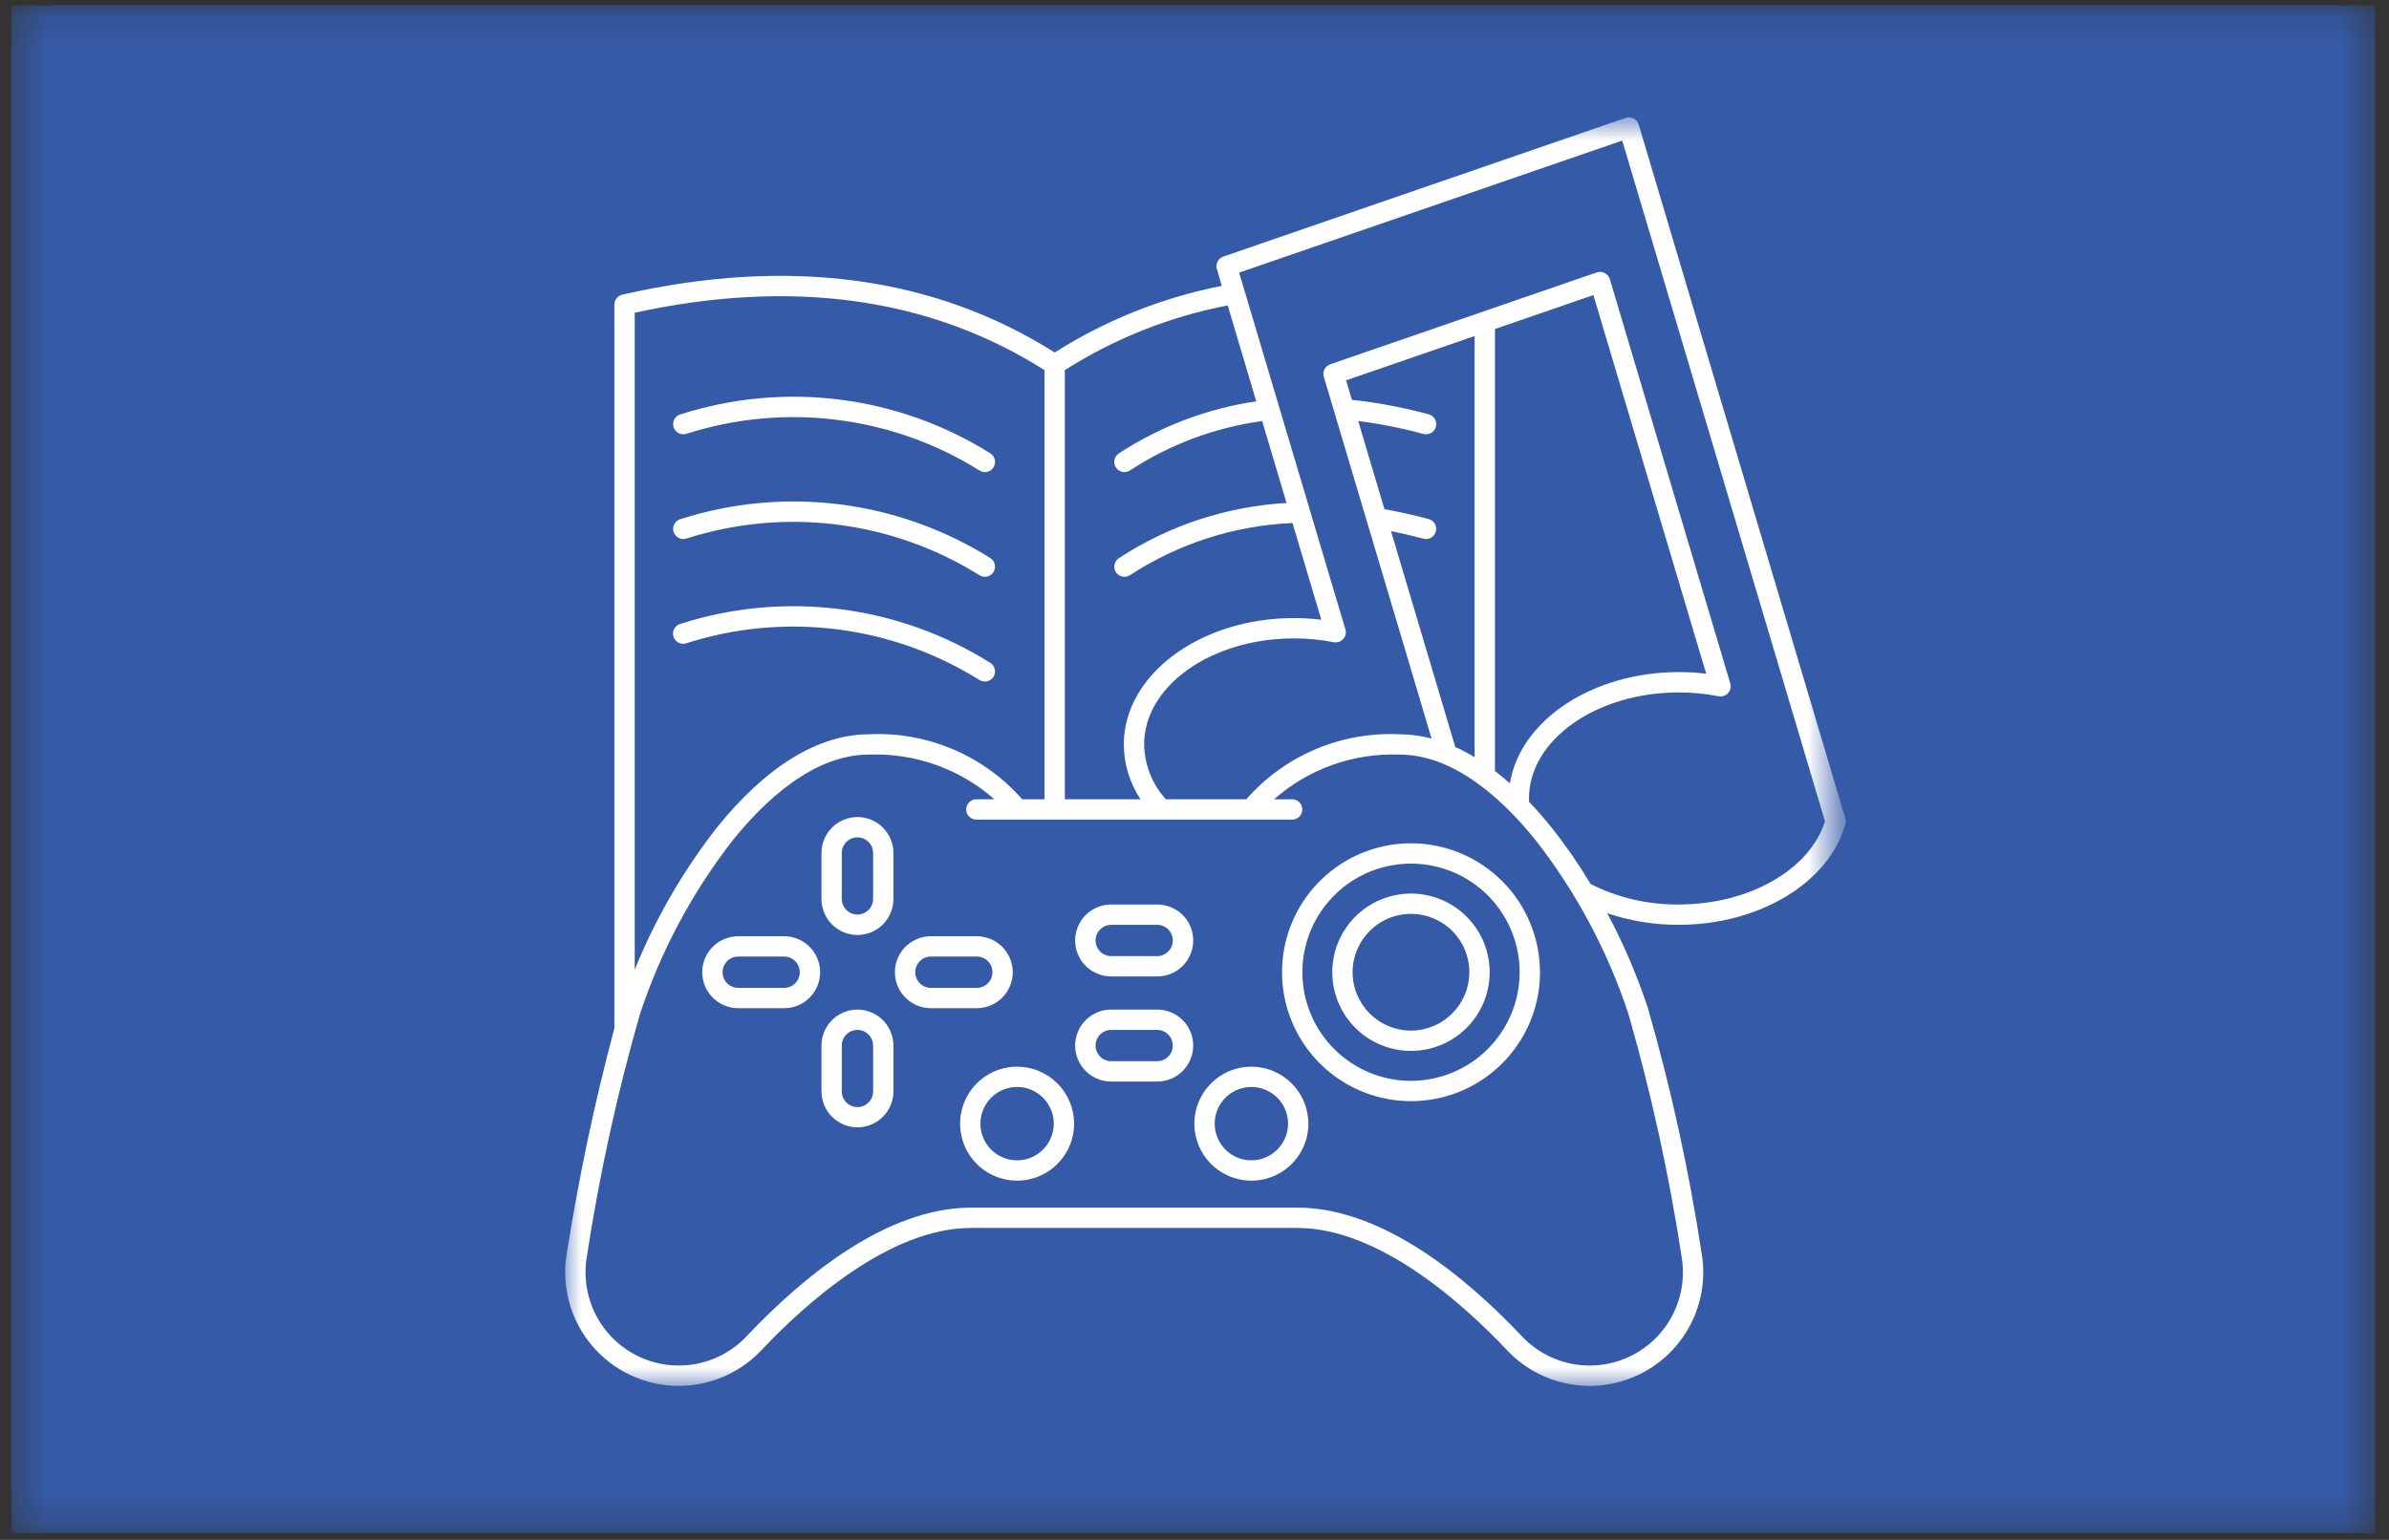 <svg width="76" height="49" viewBox="0 0 76 49" fill="none" xmlns="http://www.w3.org/2000/svg">
<rect x="0" y="0" width="76" height="49" fill="#333333" stroke="none"/>
<mask id="mask0_43_8323" style="mask-type:luminance" maskUnits="userSpaceOnUse" x="0" y="0" width="76" height="49">
<path d="M75.569 0.17H0.355V48.789H75.569V0.17Z" fill="white"/>
</mask>
<g mask="url(#mask0_43_8323)">
<path d="M75.563 0.17H0.355V48.789H75.563V0.17Z" fill="#355AA7"/>
<mask id="mask1_43_8323" style="mask-type:luminance" maskUnits="userSpaceOnUse" x="17" y="3" width="42" height="42">
<path d="M58.375 3.695H17.875V44.195H58.375V3.695Z" fill="white"/>
</mask>
<g mask="url(#mask1_43_8323)">
<path d="M36.811 33.769H35.351C35.219 33.769 35.093 33.717 34.999 33.623C34.906 33.53 34.853 33.403 34.853 33.271C34.853 33.139 34.906 33.012 34.999 32.919C35.093 32.825 35.219 32.773 35.351 32.773H36.811C36.943 32.773 37.07 32.825 37.163 32.919C37.257 33.012 37.309 33.139 37.309 33.271C37.309 33.403 37.257 33.53 37.163 33.623C37.07 33.717 36.943 33.769 36.811 33.769ZM36.811 32.126H35.351C35.201 32.126 35.051 32.155 34.912 32.212C34.773 32.27 34.646 32.354 34.54 32.46C34.433 32.567 34.348 32.693 34.291 32.832C34.233 32.971 34.203 33.12 34.203 33.271C34.203 33.422 34.233 33.571 34.291 33.71C34.348 33.849 34.433 33.975 34.54 34.082C34.646 34.188 34.773 34.272 34.912 34.33C35.051 34.387 35.201 34.416 35.351 34.416H36.811C36.962 34.416 37.111 34.387 37.25 34.33C37.39 34.272 37.516 34.188 37.623 34.082C37.73 33.975 37.814 33.849 37.872 33.71C37.93 33.571 37.959 33.422 37.959 33.271C37.959 33.12 37.93 32.971 37.872 32.832C37.814 32.693 37.73 32.567 37.623 32.46C37.516 32.354 37.39 32.27 37.25 32.212C37.111 32.155 36.962 32.126 36.811 32.126Z" fill="white"/>
<path d="M36.811 30.425H35.351C35.219 30.425 35.092 30.372 34.999 30.279C34.906 30.186 34.853 30.059 34.853 29.927C34.853 29.795 34.906 29.668 34.999 29.575C35.092 29.481 35.219 29.429 35.351 29.429H36.811C36.943 29.429 37.07 29.481 37.163 29.575C37.257 29.668 37.309 29.795 37.309 29.927C37.309 30.059 37.257 30.186 37.163 30.279C37.07 30.372 36.943 30.425 36.811 30.425ZM36.811 28.782H35.351C35.201 28.782 35.051 28.811 34.912 28.868C34.773 28.925 34.646 29.01 34.54 29.116C34.433 29.222 34.348 29.349 34.291 29.488C34.233 29.627 34.203 29.776 34.203 29.927C34.203 30.077 34.233 30.227 34.291 30.366C34.348 30.505 34.433 30.631 34.54 30.738C34.646 30.844 34.773 30.928 34.912 30.985C35.051 31.043 35.201 31.072 35.351 31.072H36.811C36.962 31.072 37.111 31.043 37.25 30.985C37.39 30.928 37.516 30.844 37.623 30.738C37.73 30.631 37.814 30.505 37.872 30.366C37.93 30.227 37.959 30.077 37.959 29.927C37.959 29.776 37.93 29.627 37.872 29.488C37.814 29.349 37.73 29.222 37.623 29.116C37.516 29.01 37.39 28.925 37.25 28.868C37.111 28.811 36.962 28.782 36.811 28.782Z" fill="white"/>
<path d="M27.776 34.731C27.776 34.863 27.723 34.99 27.63 35.083C27.536 35.177 27.41 35.229 27.278 35.229C27.145 35.229 27.019 35.177 26.925 35.083C26.832 34.99 26.779 34.863 26.779 34.731V33.271C26.779 33.139 26.832 33.012 26.925 32.919C27.019 32.825 27.145 32.773 27.278 32.773C27.41 32.773 27.536 32.825 27.63 32.919C27.723 33.012 27.776 33.139 27.776 33.271V34.731ZM27.278 32.126C26.974 32.127 26.683 32.247 26.468 32.462C26.254 32.676 26.133 32.968 26.133 33.271V34.731C26.134 35.034 26.255 35.324 26.469 35.538C26.684 35.752 26.975 35.873 27.278 35.873C27.581 35.873 27.871 35.752 28.086 35.538C28.3 35.324 28.422 35.034 28.422 34.731V33.271C28.422 32.968 28.301 32.676 28.087 32.462C27.872 32.247 27.581 32.127 27.278 32.126Z" fill="white"/>
<path d="M29.116 30.938C29.116 30.805 29.168 30.679 29.262 30.585C29.355 30.492 29.482 30.44 29.614 30.439H31.074C31.206 30.439 31.332 30.492 31.426 30.585C31.519 30.679 31.572 30.805 31.572 30.938C31.572 31.07 31.519 31.196 31.426 31.29C31.332 31.383 31.206 31.436 31.074 31.436H29.614C29.482 31.435 29.355 31.383 29.262 31.29C29.168 31.196 29.116 31.07 29.116 30.938ZM32.218 30.938C32.218 30.634 32.097 30.343 31.883 30.128C31.668 29.914 31.377 29.793 31.073 29.793H29.613C29.31 29.793 29.019 29.913 28.804 30.128C28.589 30.343 28.469 30.634 28.469 30.938C28.469 31.241 28.589 31.532 28.804 31.747C29.019 31.962 29.31 32.082 29.613 32.082H31.073C31.377 32.082 31.668 31.961 31.883 31.747C32.097 31.532 32.218 31.241 32.218 30.938Z" fill="white"/>
<path d="M27.776 28.604C27.776 28.736 27.723 28.863 27.63 28.956C27.536 29.05 27.41 29.102 27.278 29.102C27.145 29.102 27.019 29.05 26.925 28.956C26.832 28.863 26.779 28.736 26.779 28.604V27.144C26.779 27.012 26.832 26.885 26.925 26.792C27.019 26.698 27.145 26.646 27.278 26.646C27.41 26.646 27.536 26.698 27.63 26.792C27.723 26.885 27.776 27.012 27.776 27.144V28.604ZM27.278 25.999C26.974 26 26.683 26.12 26.468 26.335C26.254 26.55 26.133 26.84 26.133 27.144V28.604C26.132 28.755 26.162 28.904 26.219 29.043C26.276 29.183 26.361 29.309 26.467 29.416C26.573 29.522 26.7 29.607 26.839 29.665C26.978 29.723 27.127 29.752 27.278 29.752C27.428 29.752 27.577 29.723 27.716 29.665C27.855 29.607 27.982 29.522 28.088 29.416C28.195 29.309 28.279 29.183 28.336 29.043C28.393 28.904 28.423 28.755 28.422 28.604V27.144C28.422 26.84 28.301 26.55 28.087 26.335C27.872 26.12 27.581 26 27.278 25.999Z" fill="white"/>
<path d="M24.945 31.436H23.485C23.352 31.436 23.226 31.383 23.132 31.29C23.039 31.196 22.987 31.07 22.987 30.938C22.987 30.805 23.039 30.679 23.132 30.585C23.226 30.492 23.352 30.439 23.485 30.439H24.945C25.077 30.439 25.203 30.492 25.297 30.585C25.39 30.679 25.443 30.805 25.443 30.938C25.443 31.07 25.39 31.196 25.297 31.29C25.203 31.383 25.077 31.436 24.945 31.436ZM24.945 29.793H23.485C23.181 29.793 22.89 29.913 22.675 30.128C22.46 30.343 22.34 30.634 22.34 30.938C22.34 31.241 22.46 31.532 22.675 31.747C22.89 31.962 23.181 32.082 23.485 32.082H24.945C25.248 32.082 25.54 31.962 25.754 31.747C25.969 31.532 26.09 31.241 26.09 30.938C26.09 30.634 25.969 30.343 25.754 30.128C25.54 29.913 25.248 29.793 24.945 29.793Z" fill="white"/>
<path d="M39.81 36.923C39.579 36.923 39.353 36.855 39.161 36.727C38.969 36.598 38.82 36.416 38.732 36.203C38.643 35.99 38.62 35.755 38.665 35.529C38.71 35.303 38.821 35.095 38.984 34.931C39.148 34.768 39.356 34.657 39.582 34.612C39.808 34.567 40.043 34.59 40.256 34.678C40.469 34.767 40.651 34.916 40.78 35.108C40.908 35.3 40.976 35.526 40.976 35.756C40.976 36.066 40.853 36.362 40.634 36.581C40.416 36.8 40.119 36.923 39.81 36.923ZM39.81 33.943C39.451 33.943 39.1 34.049 38.802 34.248C38.504 34.448 38.271 34.731 38.134 35.062C37.997 35.394 37.961 35.758 38.031 36.11C38.101 36.462 38.274 36.785 38.527 37.039C38.781 37.292 39.104 37.465 39.456 37.535C39.807 37.605 40.172 37.569 40.504 37.432C40.835 37.295 41.118 37.062 41.317 36.764C41.517 36.466 41.623 36.115 41.623 35.757C41.623 35.276 41.431 34.815 41.091 34.475C40.751 34.135 40.29 33.943 39.81 33.943Z" fill="white"/>
<path d="M32.356 36.923C32.126 36.923 31.9 36.855 31.708 36.727C31.516 36.598 31.367 36.416 31.278 36.203C31.19 35.99 31.167 35.755 31.212 35.529C31.257 35.303 31.368 35.095 31.531 34.931C31.695 34.768 31.902 34.657 32.129 34.612C32.355 34.567 32.59 34.59 32.803 34.678C33.016 34.767 33.198 34.916 33.327 35.108C33.455 35.3 33.523 35.526 33.523 35.756C33.523 36.066 33.4 36.362 33.181 36.581C32.962 36.8 32.666 36.923 32.356 36.923ZM32.356 33.943C31.998 33.943 31.647 34.049 31.349 34.248C31.051 34.448 30.818 34.731 30.681 35.062C30.544 35.394 30.508 35.759 30.578 36.11C30.648 36.462 30.82 36.785 31.074 37.039C31.328 37.292 31.651 37.465 32.003 37.535C32.354 37.605 32.719 37.569 33.05 37.432C33.382 37.295 33.665 37.062 33.864 36.764C34.064 36.466 34.17 36.115 34.17 35.757C34.169 35.276 33.978 34.815 33.638 34.475C33.298 34.135 32.837 33.943 32.356 33.943Z" fill="white"/>
<path d="M44.887 32.795C44.52 32.795 44.16 32.686 43.855 32.482C43.55 32.278 43.312 31.988 43.171 31.648C43.03 31.309 42.993 30.936 43.065 30.575C43.137 30.215 43.314 29.884 43.574 29.624C43.833 29.364 44.164 29.188 44.524 29.116C44.885 29.044 45.258 29.081 45.597 29.222C45.937 29.362 46.227 29.6 46.431 29.906C46.635 30.211 46.744 30.57 46.744 30.938C46.743 31.43 46.547 31.902 46.199 32.25C45.851 32.598 45.379 32.794 44.887 32.795ZM44.887 28.434C44.392 28.434 43.907 28.581 43.496 28.856C43.084 29.131 42.763 29.522 42.573 29.979C42.384 30.437 42.334 30.94 42.431 31.426C42.528 31.912 42.766 32.358 43.116 32.708C43.466 33.058 43.913 33.297 44.398 33.393C44.884 33.49 45.387 33.44 45.845 33.251C46.302 33.061 46.694 32.74 46.969 32.329C47.244 31.917 47.391 31.433 47.391 30.938C47.39 30.274 47.126 29.637 46.656 29.168C46.187 28.699 45.551 28.434 44.887 28.434Z" fill="white"/>
<path d="M44.888 34.394C44.204 34.394 43.536 34.191 42.968 33.811C42.4 33.431 41.956 32.892 41.695 32.26C41.433 31.628 41.365 30.934 41.498 30.263C41.632 29.593 41.961 28.977 42.444 28.494C42.927 28.01 43.543 27.681 44.214 27.548C44.884 27.415 45.579 27.483 46.211 27.745C46.842 28.006 47.382 28.449 47.761 29.017C48.141 29.586 48.344 30.254 48.344 30.938C48.343 31.854 47.978 32.732 47.331 33.38C46.683 34.028 45.804 34.392 44.888 34.394ZM44.888 26.835C44.077 26.835 43.283 27.076 42.609 27.526C41.934 27.977 41.408 28.618 41.097 29.367C40.787 30.117 40.706 30.942 40.864 31.738C41.022 32.534 41.413 33.265 41.987 33.839C42.561 34.412 43.292 34.803 44.087 34.961C44.883 35.12 45.708 35.039 46.458 34.728C47.208 34.417 47.848 33.892 48.299 33.217C48.75 32.542 48.991 31.749 48.991 30.938C48.989 29.85 48.557 28.807 47.788 28.038C47.018 27.269 45.976 26.836 44.888 26.835Z" fill="white"/>
<path d="M53.406 28.782C52.434 28.792 51.473 28.57 50.604 28.133C50.232 27.511 49.819 26.913 49.368 26.346C49.129 26.047 48.887 25.771 48.644 25.516C48.642 25.48 48.641 25.444 48.641 25.408C48.641 23.547 50.779 22.034 53.406 22.034C53.831 22.033 54.255 22.074 54.672 22.155C54.726 22.165 54.783 22.162 54.835 22.144C54.888 22.127 54.936 22.096 54.973 22.055C55.011 22.014 55.037 21.963 55.049 21.909C55.061 21.855 55.059 21.799 55.044 21.745L51.213 8.882C51.201 8.84 51.18 8.801 51.152 8.768C51.124 8.734 51.09 8.707 51.051 8.687C51.012 8.667 50.97 8.655 50.926 8.651C50.883 8.648 50.839 8.654 50.798 8.668L42.319 11.592C42.24 11.62 42.175 11.676 42.136 11.75C42.098 11.825 42.09 11.91 42.114 11.99L45.542 23.502C45.209 23.413 44.867 23.367 44.523 23.366C43.607 23.322 42.693 23.485 41.848 23.843C41.004 24.201 40.252 24.745 39.647 25.435H37.089C36.655 24.956 36.409 24.335 36.398 23.689C36.398 21.828 38.535 20.315 41.162 20.315C41.587 20.314 42.011 20.355 42.428 20.436C42.483 20.447 42.539 20.443 42.592 20.426C42.645 20.408 42.692 20.377 42.73 20.336C42.767 20.295 42.793 20.245 42.806 20.191C42.818 20.136 42.816 20.08 42.8 20.026L39.42 8.675L51.607 4.473L58.058 26.136C57.577 27.674 55.64 28.782 53.406 28.782ZM47.558 24.536V10.47L50.69 9.39L54.278 21.438C53.988 21.404 53.697 21.387 53.406 21.387C50.641 21.387 48.354 22.936 48.034 24.928C47.876 24.788 47.717 24.658 47.558 24.536ZM45.451 16.517C44.977 16.39 44.504 16.285 44.043 16.203L43.208 13.397C43.908 13.486 44.602 13.624 45.283 13.809C45.324 13.82 45.367 13.823 45.409 13.817C45.451 13.812 45.491 13.798 45.528 13.777C45.565 13.756 45.597 13.728 45.623 13.694C45.649 13.66 45.668 13.622 45.679 13.581C45.69 13.54 45.693 13.497 45.687 13.455C45.682 13.413 45.668 13.372 45.647 13.335C45.626 13.299 45.598 13.266 45.564 13.241C45.53 13.215 45.492 13.196 45.451 13.185C44.65 12.967 43.833 12.812 43.007 12.723L42.822 12.103L46.911 10.693V24.095C46.713 23.975 46.508 23.867 46.297 23.771L44.251 16.9C44.591 16.968 44.936 17.049 45.283 17.142C45.365 17.164 45.453 17.152 45.527 17.109C45.601 17.066 45.655 16.995 45.677 16.913C45.7 16.83 45.688 16.742 45.646 16.668C45.603 16.594 45.533 16.54 45.451 16.517ZM51.803 32.26C52.533 34.8 53.099 37.383 53.497 39.995C53.603 40.623 53.503 41.269 53.214 41.836C52.924 42.403 52.46 42.862 51.889 43.145C51.319 43.427 50.672 43.519 50.046 43.406C49.419 43.293 48.846 42.982 48.41 42.517C46.649 40.652 43.982 38.429 41.275 38.429H30.89C28.184 38.429 25.517 40.652 23.756 42.517C23.32 42.982 22.746 43.293 22.12 43.406C21.493 43.519 20.846 43.427 20.276 43.145C19.706 42.862 19.241 42.403 18.952 41.836C18.662 41.269 18.563 40.623 18.668 39.995C19.066 37.383 19.632 34.8 20.362 32.26C21.021 30.269 22.015 28.406 23.302 26.75C24.303 25.501 25.87 24.012 27.643 24.012C29.107 23.957 30.536 24.466 31.635 25.435H31.058C30.973 25.435 30.891 25.469 30.831 25.53C30.771 25.59 30.737 25.672 30.737 25.758C30.737 25.843 30.771 25.925 30.831 25.986C30.891 26.047 30.973 26.081 31.058 26.081H41.107C41.193 26.081 41.275 26.047 41.336 25.987C41.396 25.926 41.43 25.844 41.43 25.758C41.43 25.672 41.396 25.59 41.336 25.529C41.275 25.469 41.193 25.435 41.107 25.435H40.531C41.63 24.466 43.059 23.957 44.523 24.012C46.296 24.012 47.862 25.501 48.864 26.75C50.151 28.406 51.145 30.269 51.803 32.26ZM20.192 9.951C25.211 8.858 29.594 9.473 33.228 11.778V25.434H32.519C31.914 24.745 31.161 24.201 30.317 23.843C29.473 23.485 28.559 23.321 27.642 23.366C26.036 23.366 24.361 24.396 22.797 26.345C21.724 27.721 20.848 29.239 20.192 30.856V9.951ZM33.875 11.778C35.457 10.772 37.215 10.074 39.056 9.719L39.965 12.771C38.405 13 36.914 13.565 35.595 14.428C35.523 14.475 35.473 14.548 35.455 14.632C35.437 14.716 35.453 14.804 35.5 14.876C35.547 14.947 35.62 14.998 35.704 15.016C35.788 15.034 35.875 15.017 35.947 14.97C37.215 14.141 38.651 13.604 40.152 13.398L40.928 16.005C39.027 16.114 37.188 16.719 35.595 17.761C35.523 17.808 35.473 17.881 35.455 17.965C35.437 18.049 35.453 18.136 35.5 18.208C35.547 18.28 35.62 18.33 35.704 18.348C35.788 18.366 35.875 18.35 35.947 18.303C37.49 17.295 39.276 16.721 41.118 16.643L42.034 19.72C41.745 19.685 41.454 19.668 41.162 19.668C38.178 19.668 35.751 21.472 35.751 23.689C35.754 24.31 35.939 24.916 36.283 25.434H33.875L33.875 11.778ZM58.705 26.043L52.131 3.964C52.118 3.923 52.097 3.884 52.07 3.85C52.042 3.817 52.007 3.789 51.969 3.769C51.93 3.749 51.887 3.737 51.844 3.734C51.8 3.731 51.757 3.737 51.715 3.751L38.916 8.165C38.837 8.192 38.772 8.248 38.734 8.323C38.696 8.397 38.688 8.483 38.712 8.563L38.87 9.096C36.982 9.467 35.178 10.187 33.552 11.216C29.711 8.789 25.085 8.17 19.797 9.376C19.725 9.393 19.662 9.433 19.616 9.49C19.57 9.547 19.545 9.618 19.545 9.691V32.719C18.915 35.081 18.41 37.474 18.03 39.889C17.902 40.654 18.023 41.439 18.376 42.13C18.728 42.82 19.294 43.379 19.988 43.724C20.683 44.068 21.47 44.18 22.233 44.043C22.996 43.906 23.695 43.526 24.226 42.961C25.596 41.51 28.284 39.075 30.89 39.075H41.275C43.882 39.075 46.569 41.51 47.939 42.961C48.276 43.321 48.683 43.607 49.135 43.803C49.587 43.999 50.074 44.1 50.566 44.101C50.797 44.1 51.027 44.079 51.254 44.035C52.18 43.857 53 43.323 53.538 42.548C54.077 41.774 54.291 40.819 54.135 39.889C53.731 37.245 53.158 34.63 52.418 32.059C52.074 31.025 51.644 30.021 51.13 29.059C51.863 29.307 52.632 29.432 53.406 29.429C55.968 29.429 58.197 28.08 58.707 26.221C58.723 26.162 58.722 26.101 58.705 26.043Z" fill="white"/>
<path d="M21.821 13.809C23.368 13.312 25.005 13.158 26.617 13.359C28.23 13.559 29.779 14.109 31.157 14.97C31.192 14.993 31.232 15.009 31.274 15.017C31.316 15.025 31.358 15.024 31.4 15.016C31.442 15.007 31.481 14.99 31.516 14.966C31.551 14.942 31.581 14.911 31.604 14.875C31.627 14.84 31.643 14.8 31.651 14.758C31.659 14.716 31.658 14.674 31.649 14.632C31.64 14.591 31.623 14.551 31.599 14.516C31.575 14.481 31.545 14.451 31.509 14.428C30.056 13.516 28.421 12.932 26.719 12.717C25.016 12.502 23.288 12.662 21.653 13.184C21.612 13.196 21.574 13.214 21.54 13.24C21.507 13.266 21.478 13.298 21.457 13.335C21.436 13.372 21.422 13.413 21.417 13.455C21.411 13.497 21.414 13.54 21.425 13.581C21.436 13.621 21.455 13.66 21.481 13.694C21.507 13.727 21.539 13.755 21.576 13.777C21.613 13.798 21.653 13.812 21.695 13.817C21.738 13.823 21.78 13.82 21.821 13.809Z" fill="white"/>
<path d="M21.821 17.142C23.368 16.645 25.005 16.491 26.617 16.692C28.23 16.892 29.779 17.442 31.157 18.303C31.229 18.35 31.316 18.365 31.4 18.347C31.483 18.329 31.556 18.279 31.603 18.207C31.649 18.136 31.666 18.049 31.648 17.965C31.631 17.881 31.581 17.808 31.509 17.761C30.056 16.849 28.421 16.265 26.719 16.05C25.016 15.835 23.288 15.995 21.653 16.517C21.571 16.54 21.5 16.594 21.457 16.668C21.414 16.742 21.403 16.831 21.425 16.913C21.447 16.996 21.502 17.067 21.576 17.11C21.65 17.152 21.738 17.164 21.821 17.142Z" fill="white"/>
<path d="M31.154 21.636C31.19 21.659 31.23 21.675 31.272 21.683C31.313 21.691 31.356 21.69 31.398 21.681C31.439 21.672 31.479 21.655 31.514 21.631C31.549 21.607 31.579 21.577 31.602 21.541C31.625 21.505 31.641 21.466 31.648 21.424C31.656 21.382 31.656 21.339 31.647 21.298C31.638 21.256 31.621 21.217 31.597 21.182C31.573 21.147 31.542 21.117 31.507 21.094C30.053 20.182 28.419 19.598 26.716 19.383C25.014 19.168 23.285 19.327 21.651 19.85C21.61 19.861 21.571 19.88 21.537 19.905C21.503 19.931 21.475 19.964 21.454 20C21.432 20.037 21.419 20.078 21.413 20.12C21.407 20.162 21.41 20.205 21.421 20.246C21.432 20.288 21.451 20.326 21.477 20.36C21.503 20.394 21.536 20.422 21.573 20.443C21.61 20.464 21.65 20.478 21.693 20.483C21.735 20.488 21.778 20.486 21.819 20.474C23.366 19.977 25.003 19.823 26.615 20.024C28.227 20.225 29.776 20.775 31.154 21.636Z" fill="white"/>
</g>
</g>
</svg>
